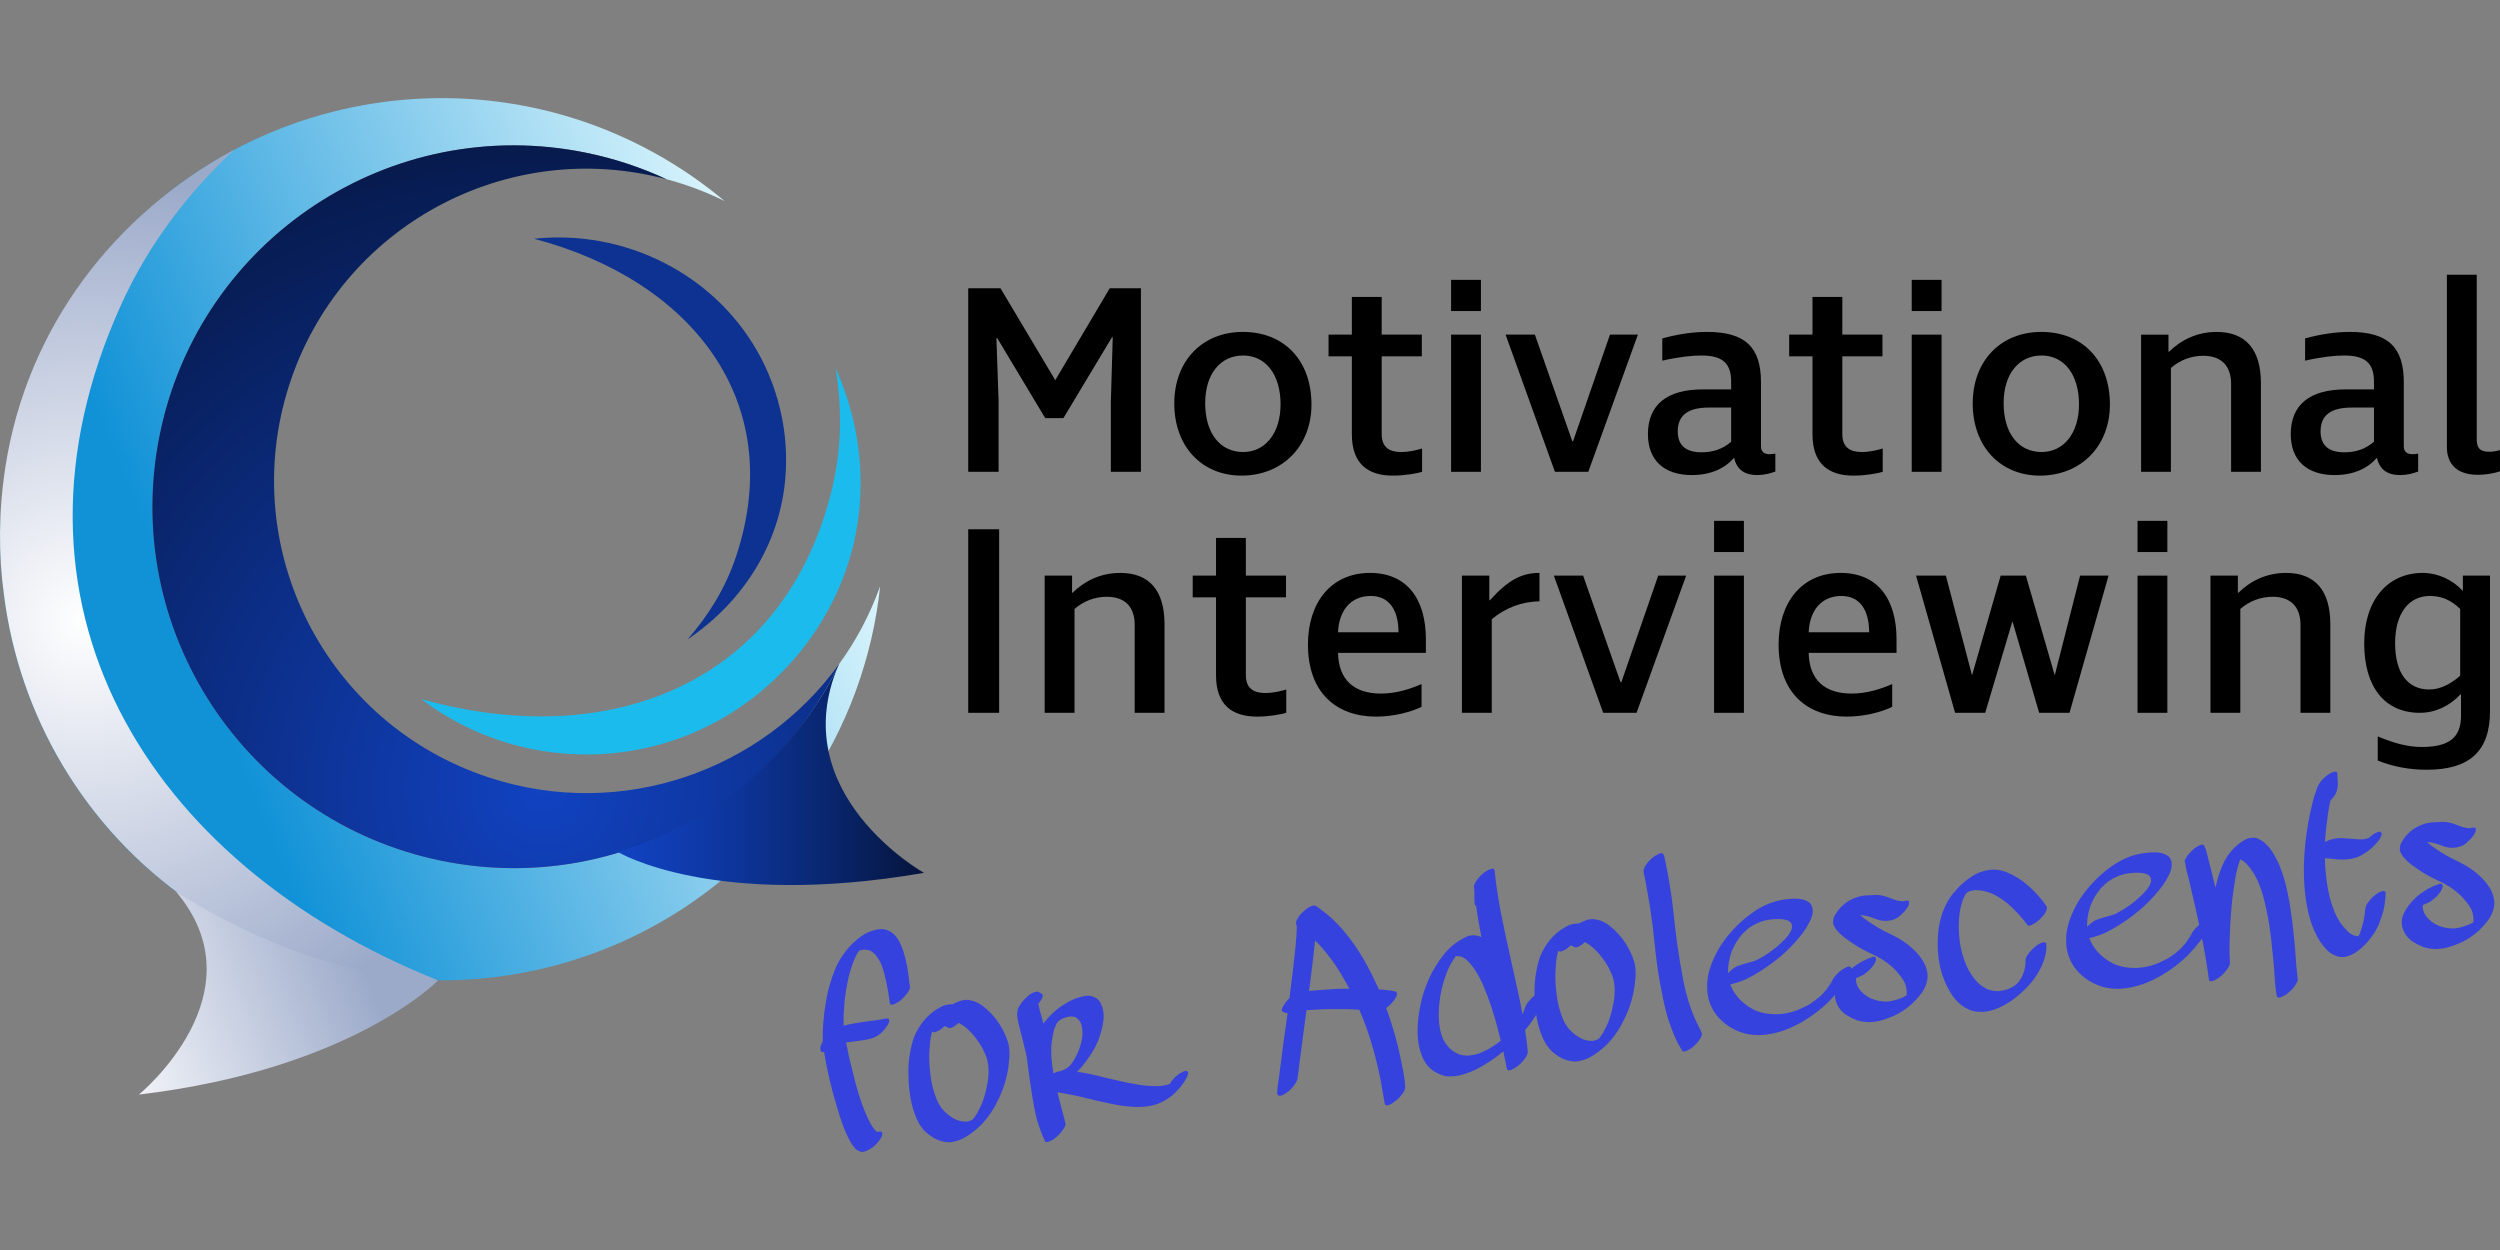 <svg height="300" viewBox="0 0 600 300" width="600" xmlns="http://www.w3.org/2000/svg" xmlns:xlink="http://www.w3.org/1999/xlink"><rect x="0" y="0" width="600" height="300" fill="#808080" stroke="none"/><linearGradient id="a" gradientUnits="userSpaceOnUse" x1="69.014" x2="289.41" y1="196.371" y2="107.326"><stop offset="0" stop-color="#1192d7"/><stop offset="1" stop-color="#d8f4fc"/></linearGradient><linearGradient id="b"><stop offset="0" stop-color="#fff"/><stop offset="1" stop-color="#9caaca"/></linearGradient><radialGradient id="c" cx="30.668" cy="189.072" gradientUnits="userSpaceOnUse" r="161.204" xlink:href="#b"/><radialGradient id="d" cx="196.874" cy="249.959" gradientUnits="userSpaceOnUse" r="270.391"><stop offset="0" stop-color="#1142c1"/><stop offset="1" stop-color="#05143b"/></radialGradient><linearGradient id="e" gradientUnits="userSpaceOnUse" x1="25.635" x2="127.472" xlink:href="#b" y1="339.159" y2="302.286"/><linearGradient id="f" gradientUnits="userSpaceOnUse" x1="223.755" x2="334.456" y1="244.97" y2="244.97"><stop offset="0" stop-color="#1142c1"/><stop offset=".139" stop-color="#103eb6"/><stop offset=".376" stop-color="#0d359b"/><stop offset=".683" stop-color="#09266f"/><stop offset="1" stop-color="#05143b"/></linearGradient><g transform="matrix(.663 0 0 .663 0 23.553)"><path d="m250.57 28.312c4.092 2.827 7.999 5.818 11.742 8.944-6.753-3.327-13.783-5.963-21.053-7.904-9.061-4.215-18.749-7.461-28.966-9.56-70.749-14.53-139.897 31.059-154.427 101.813-14.534 70.758 31.048 139.9 101.808 154.435 59.921 12.304 118.682-18.503 144.101-71.2l-.183.246c6.202-8.518 11.304-18.039 15.018-28.427-2.72 25.671-11.714 51.046-27.419 73.778-50.121 72.548-149.57 90.739-222.122 40.621-72.55-50.12-90.74-149.574-40.617-222.125 50.117-72.553 149.566-90.741 222.118-40.621z" fill="url(#a)" fill-rule="evenodd"/><path d="m43.879 74.711c9.903-21.845 24.1-40.324 40.761-55.926-42.891 23.062-74.831 63.89-82.682 114.706-2.505 16.222-2.539 31.823-.487 46.613l-.058-.388c5.511 43.459 28.778 84.481 67.655 111.338 27.358 18.898 58.541 28.085 89.462 28.306-1.25-.036-2.498-.087-3.747-.157 1.272.073 2.543.124 3.816.159-106.046-42.352-163.505-137.02-114.72-244.652z" fill="url(#c)" fill-rule="evenodd"/><path d="m241.263 29.353c-9.062-4.217-18.751-7.462-28.969-9.561-70.749-14.53-139.897 31.06-154.427 101.813-14.534 70.758 31.048 139.9 101.808 154.435 59.921 12.305 118.682-18.503 144.101-71.2-27.954 38.619-78.572 56.703-126.373 41.215-59.368-19.236-91.903-82.959-72.667-142.327 18.612-57.436 78.865-89.756 136.527-74.374z" fill="url(#d)" fill-rule="evenodd"/><path d="m301.365 140.661c3.399-14.483 3.413-28.937 1.127-42.908 12.355 27.562 12.604 59.713-2.764 87.659-4.906 8.92-10.792 16.601-17.396 23.093l.175-.169c-19.152 19.274-46.108 30.633-75.377 29.123-20.596-1.062-39.398-8.346-54.679-19.936.628.455 1.261.902 1.901 1.341-.652-.446-1.296-.902-1.936-1.366 68.144 19.308 132.202-5.48 148.948-76.837z" fill="#1bbced" fill-rule="evenodd"/><path d="m266.477 165.826c-3.787 11.413-9.971 21.399-17.588 30.096 20.614-13.899 34.573-35.996 35.602-61.676.329-8.197-.572-15.947-2.494-23.173l.053.189c-5.382-21.265-19.716-40.307-41.212-51.424-15.128-7.823-31.642-10.605-47.495-8.95.642-.054 1.286-.1 1.929-.136-.655.037-1.31.084-1.965.139 56.817 14.979 91.825 58.708 73.171 114.936z" fill="#0d3291" fill-rule="evenodd"/><path d="m63.616 287.111s45.08 31.019 94.983 32.251c0 0-31.296 32.229-108.306 41.332 0 0 44.744-36.618 13.323-73.583z" fill="url(#e)"/><path d="m303.592 205.086s-20.411 49.364-79.837 67.837c0 0 34.291 20.75 110.701 7.518 0 0-50.926-28.604-30.864-75.354z" fill="url(#f)"/><path d="m413.009 135.269h-10.894v-25.321l.686-23.358h-.294l-17.568 29.247h-6.576l-17.371-28.953h-.295l.785 22.77v25.616h-10.992v-66.444h11.68l19.825 33.271 19.727-33.271h11.286v66.444z"/><path d="m449.419 136.643c-14.427 0-24.34-10.6-24.34-26.106 0-15.409 10.108-25.91 24.831-25.91 15.016 0 24.83 10.403 24.83 26.303 0 15.114-10.6 25.714-25.321 25.714zm.589-43.478c-8.244 0-13.74 6.674-13.74 17.273 0 10.894 5.398 17.666 13.74 17.666 8.048 0 13.544-6.87 13.544-17.273 0-10.796-5.397-17.666-13.544-17.666z"/><path d="m507.225 128.105c2.846 0 5.594-.687 7.557-1.276v8.44c-1.963.589-6.184 1.374-10.6 1.374-8.932 0-14.82-4.22-14.82-14.918v-28.266h-8.44v-7.852h8.44v-13.642h10.797v13.642h14.525v7.852h-14.525v28.168c0 4.907 2.943 6.478 7.066 6.478z"/><path d="m525.282 77.07v-11.287h10.797v11.287zm0 8.539h10.797v49.661h-10.797z"/><path d="m545.008 85.608h10.6l13.544 38.571h.294l13.348-38.571h10.109l-17.961 49.661h-12.071z"/><path d="m640.6 128.89c.59 0 1.375-.098 2.062-.196v6.478c-1.963.687-4.024 1.276-6.575 1.276-4.221 0-7.264-1.669-8.343-6.183h-.099c-3.238 3.729-8.342 6.183-15.212 6.183-10.108 0-15.899-5.398-15.899-14.82 0-10.698 6.969-16.194 19.825-16.194h10.306v-2.748c0-6.674-3.043-9.52-10.797-9.52-3.141 0-7.557.393-14.133 1.865v-8.048c5.693-1.57 11.19-2.356 16.194-2.356 13.642 0 19.53 5.398 19.53 18.157v23.26c0 1.963 1.178 2.846 3.141 2.846zm-24.634-.687c3.926 0 7.558-1.08 10.698-3.828v-12.366h-8.049c-7.557 0-11.286 2.748-11.286 8.637 0 4.809 2.649 7.557 8.637 7.557z"/><path d="m673.969 128.105c2.847 0 5.595-.687 7.558-1.276v8.44c-1.963.589-6.183 1.374-10.6 1.374-8.931 0-14.819-4.22-14.819-14.918v-28.266h-8.441v-7.852h8.441v-13.642h10.795v13.642h14.525v7.852h-14.525v28.168c0 4.907 2.945 6.478 7.066 6.478z"/><path d="m692.026 77.07v-11.287h10.797v11.287zm0 8.539h10.797v49.661h-10.797z"/><path d="m738.448 136.643c-14.427 0-24.34-10.6-24.34-26.106 0-15.409 10.108-25.91 24.831-25.91 15.016 0 24.83 10.403 24.83 26.303 0 15.114-10.6 25.714-25.321 25.714zm.589-43.478c-8.244 0-13.74 6.674-13.74 17.273 0 10.894 5.398 17.666 13.74 17.666 8.048 0 13.544-6.87 13.544-17.273 0-10.796-5.397-17.666-13.544-17.666z"/><path d="m807.639 103.471c0-6.576-3.533-10.207-10.109-10.207-4.318 0-8.44 1.57-11.68 4.417v37.589h-10.795v-49.661h9.912v6.183h.196c4.417-4.318 10.207-7.165 17.273-7.165 10.403 0 15.997 6.281 15.997 18.549v32.093h-10.795v-31.799z"/><path d="m873.295 128.89c.59 0 1.375-.098 2.062-.196v6.478c-1.963.687-4.024 1.276-6.575 1.276-4.221 0-7.264-1.669-8.343-6.183h-.099c-3.238 3.729-8.342 6.183-15.212 6.183-10.108 0-15.899-5.398-15.899-14.82 0-10.698 6.969-16.194 19.825-16.194h10.306v-2.748c0-6.674-3.043-9.52-10.797-9.52-3.141 0-7.557.393-14.133 1.865v-8.048c5.693-1.57 11.19-2.356 16.194-2.356 13.642 0 19.53 5.398 19.53 18.157v23.26c0 1.963 1.178 2.846 3.141 2.846zm-24.634-.687c3.926 0 7.558-1.08 10.698-3.828v-12.366h-8.049c-7.557 0-11.286 2.748-11.286 8.637 0 4.809 2.649 7.557 8.637 7.557z"/><path d="m896.555 63.918v59.77c0 3.533 1.864 4.318 4.612 4.318 1.079 0 2.356-.196 3.827-.589v7.655c-2.943.981-5.889 1.276-8.047 1.276-8.146 0-11.19-4.515-11.19-9.913v-62.518h10.797z"/><path d="m361.68 156.063v66.444h-11.19v-66.444z"/><path d="m410.75 190.708c0-6.576-3.533-10.207-10.108-10.207-4.318 0-8.44 1.57-11.679 4.417v37.589h-10.797v-49.661h9.913v6.183h.196c4.416-4.318 10.207-7.165 17.273-7.165 10.403 0 15.998 6.281 15.998 18.549v32.093h-10.797v-31.799z"/><path d="m458.055 215.342c2.846 0 5.594-.686 7.557-1.275v8.44c-1.963.589-6.184 1.374-10.6 1.374-8.932 0-14.82-4.221-14.82-14.918v-28.266h-8.44v-7.852h8.44v-13.642h10.797v13.642h14.525v7.852h-14.525v28.167c0 4.907 2.943 6.478 7.066 6.478z"/><path d="m516.157 195.91v4.907h-31.799c.195 9.913 5.986 14.722 15.506 14.722 5.496 0 10.404-1.57 14.723-3.435v8.244c-3.828 1.864-10.012 3.533-16.488 3.533-14.133 0-24.635-8.44-24.635-26.106 0-15.016 8.244-25.91 22.475-25.91 13.348 0 20.219 9.422 20.219 24.045zm-31.799-2.552h21.886c0-8.244-3.533-13.151-10.011-13.151-7.459 0-11.581 5.496-11.875 13.151z"/><path d="m540.002 188.647v33.86h-10.795v-49.661h9.912v8.931h.196c6.478-7.165 11.286-9.913 17.96-9.913v10.305c-6.183 0-12.464 2.356-17.273 6.478z"/><path d="m562.477 172.846h10.6l13.544 38.57h.294l13.348-38.57h10.109l-17.961 49.661h-12.071z"/><path d="m620.479 164.307v-11.287h10.795v11.287zm0 8.539h10.795v49.661h-10.795z"/><path d="m686.529 195.91v4.907h-31.799c.195 9.913 5.986 14.722 15.506 14.722 5.496 0 10.404-1.57 14.723-3.435v8.244c-3.828 1.864-10.012 3.533-16.488 3.533-14.133 0-24.635-8.44-24.635-26.106 0-15.016 8.244-25.91 22.475-25.91 13.348 0 20.219 9.422 20.219 24.045zm-31.799-2.552h21.886c0-8.244-3.533-13.151-10.011-13.151-7.459 0-11.581 5.496-11.875 13.151z"/><path d="m693.594 172.846h10.796l9.422 35.921h.099l10.305-35.921h9.127l10.404 35.921h.098l9.127-35.921h10.306l-14.133 49.661h-10.992l-9.618-32.977h-.098l-9.815 32.977h-10.895l-14.133-49.661z"/><path d="m773.776 164.307v-11.287h10.795v11.287zm0 8.539h10.795v49.661h-10.795z"/><path d="m832.76 190.708c0-6.576-3.533-10.207-10.109-10.207-4.318 0-8.44 1.57-11.68 4.417v37.589h-10.795v-49.661h9.912v6.183h.196c4.417-4.318 10.207-7.165 17.273-7.165 10.403 0 15.997 6.281 15.997 18.549v32.093h-10.795v-31.799z"/><path d="m890.662 215.833c-3.926 4.22-9.127 6.674-14.721 6.674-12.661 0-20.12-9.324-20.12-25.125 0-15.507 8.343-25.518 21.199-25.518 5.397 0 10.796 2.454 14.427 6.478h.099v-5.496h9.815v49.072c0 14.427-7.36 21.199-22.868 21.199-6.281 0-12.17-1.079-17.764-3.337v-8.734c6.281 2.649 11.09 3.827 15.998 3.827 9.815 0 14.133-3.435 14.133-11.188v-7.852h-.197zm-11.286-1.767c3.729 0 7.558-1.767 11.188-5.006v-24.143c-3.337-3.239-6.771-4.711-10.992-4.711-7.754 0-12.562 6.478-12.562 17.077 0 10.796 4.515 16.783 12.366 16.783z"/><g fill="#3642dd"><path d="m327.876 311.945c.386 1.642.681 3.252.885 4.827.203 1.578.412 3.198.626 4.86.052.402-.027.806-.237 1.211-.209.407-.44.771-.69 1.095-.693.963-1.54 1.86-2.54 2.688-.1.131-.352.323-.755.579-.404.256-.828.486-1.267.689-.441.201-.836.296-1.188.284-.352-.013-.557-.249-.616-.708-.31-2.408-.707-4.807-1.19-7.193-.271-1.188-.551-2.347-.843-3.477-.291-1.128-.654-2.245-1.088-3.356-.414-.938-.938-1.848-1.576-2.727-.638-.879-1.428-1.579-2.369-2.1-.424-.12-.815-.214-1.174-.285-.359-.07-.772-.105-1.238-.102-.288.037-.544.085-.769.142-.226.06-.477.136-.757.229l-.161.109c-.093.186-.24.41-.439.669-.058.008-.083.039-.075.097-.05.065-.085.129-.106.188-.022.062-.083.158-.182.287-.235.44-.441.874-.619 1.304-.178.432-.381.895-.607 1.39-.867 2.329-1.551 4.704-2.054 7.131-.504 2.426-.887 4.88-1.149 7.362-.11 1.413-.202 2.839-.279 4.276-.077 1.44-.077 2.911.001 4.416 1.117-.377 2.262-.655 3.434-.836 1.172-.18 2.327-.373 3.467-.578 1.377-.178 2.753-.355 4.128-.532 1.377-.178 2.746-.412 4.107-.705.286-.036.565-.029.834.023.27.053.426.252.47.596.052.401-.027.805-.237 1.211-.209.407-.44.772-.69 1.094-.585.894-1.309 1.715-2.174 2.467-.865.755-1.828 1.315-2.887 1.685-1.29.4-2.594.685-3.913.855-1.32.17-2.638.34-3.957.51l-1.72.222c.336 1.706.687 3.409 1.053 5.112.364 1.702.769 3.37 1.213 5.002.656 2.832 1.393 5.607 2.211 8.329.817 2.723 1.805 5.408 2.963 8.056.514 1.276 1.175 2.561 1.983 3.856.281.373.561.743.844 1.115.281.372.612.679.993.921l.172-.021c.337-.102.71-.15 1.119-.144.301.078.48.231.54.456.058.226.048.487-.029.79-.113.48-.315.944-.608 1.39-.292.446-.592.835-.899 1.165-.4.518-.821.981-1.264 1.388-.443.406-.937.762-1.48 1.065-.487.295-1.006.566-1.557.814-.552.245-1.122.348-1.709.308-.295-.021-.694-.174-1.196-.459-.366-.127-.702-.36-1.009-.7-.306-.34-.567-.671-.783-.992-.347-.421-.653-.878-.92-1.368-.268-.489-.516-.953-.748-1.39-1.266-2.577-2.324-5.239-3.172-7.985-.851-2.746-1.654-5.472-2.41-8.172-.676-2.536-1.292-5.051-1.847-7.545-.554-2.494-1.027-5.027-1.417-7.6-.501.182-.856.14-1.065-.126-.079-.164-.159-.329-.239-.494-.078-.163-.101-.337-.066-.515.036-.181.043-.341.024-.484-.018-.143.023-.279.122-.41.036-.18.077-.315.123-.409.046-.093.091-.2.133-.322l.127-.366c.201-.259.322-.45.364-.572.021-.295.016-.555-.014-.784-.029-.23-.034-.491-.015-.787-.019-1.512.034-3.022.16-4.522.126-1.504.267-3.022.418-4.559.244-1.722.519-3.434.824-5.135.306-1.7.702-3.369 1.191-5.006.573-1.881 1.213-3.699 1.92-5.451.706-1.753 1.627-3.431 2.761-5.035 1.518-2.235 3.254-4.15 5.206-5.744 1.836-1.576 3.879-2.686 6.129-3.325.731-.21 1.488-.337 2.269-.381.782-.041 1.539.065 2.271.32 1.4.461 2.489 1.224 3.269 2.289.54.572.97 1.2 1.292 1.888.321.689.645 1.391.971 2.106.333.774.591 1.527.773 2.262s.381 1.495.601 2.282z"/><path d="m364.161 339.709c.253.609.479 1.236.68 1.88.199.645.344 1.31.433 1.999.192 1.492.208 2.977.049 4.453-.245 3.529-.988 7.035-2.229 10.52-.738 1.961-1.612 3.881-2.623 5.759-1.012 1.88-2.194 3.666-3.55 5.356-1.407 1.754-3.067 3.34-4.984 4.752-.902.698-1.855 1.332-2.859 1.9-1.006.566-2.075.98-3.206 1.244-1.455.477-2.936.522-4.442.135-1.559-.323-3.074-1.002-4.548-2.037-.64-.441-1.241-.918-1.802-1.429-.561-.51-1.059-1.089-1.491-1.731-.347-.421-.635-.85-.866-1.287-.231-.436-.463-.872-.694-1.31-1.135-2.477-1.934-5.055-2.397-7.736-.462-2.68-.719-5.357-.773-8.033-.14-2.896.062-5.837.611-8.823.238-1.312.539-2.606.899-3.876.361-1.27.872-2.502 1.535-3.695.932-1.81 2.131-3.481 3.595-5.012 1.464-1.529 3.127-2.764 4.988-3.704.593-.367 1.216-.622 1.868-.765.652-.142 1.327-.229 2.022-.261.114-.015.202-.012.264.01.06.021.148.024.264.009l.075-.097c.981-.533 1.989-.955 3.028-1.265 1.039-.31 2.129-.332 3.271-.072 1.492.274 2.867.87 4.122 1.786 1.255.917 2.39 1.921 3.406 3.015 2.225 2.336 4.011 5.109 5.357 8.316zm-6.457 10.277c-.089-.689-.223-1.385-.401-2.091-.179-.706-.424-1.358-.734-1.961-.514-1.274-1.134-2.462-1.858-3.563-.726-1.101-1.502-2.153-2.331-3.153-.757-.894-1.564-1.723-2.419-2.487-.856-.764-1.816-1.428-2.88-1.989-.73.677-1.477 1.21-2.242 1.601-.329.16-.638.257-.924.294-.288.037-.588-.04-.904-.233-.245-.085-.432-.177-.561-.277l-.549-.191c-.364.34-.758.681-1.179 1.026-.422.347-.883.61-1.385.791-.214.145-.519.273-.913.38-.394.11-.695.032-.904-.232l-.097-.076c-.404 1.395-.67 2.943-.8 4.65-.068.827-.127 1.621-.173 2.385-.047.764-.077 1.555-.087 2.372.045 2.617.266 5.228.66 7.828.394 2.603 1.097 5.12 2.111 7.556.499 1.158 1.134 2.244 1.906 3.25 1.441 1.682 3.062 2.96 4.867 3.834 1.178.547 2.467.818 3.865.812.286-.037.527-.082.725-.137.197-.055.434-.129.714-.224.115-.015.184-.038.21-.07.024-.032.094-.057.209-.071-.007-.057.046-.093.162-.108.056-.007.098-.026.123-.06.024-.031.065-.052.123-.06l-.011-.086.086-.011.15-.195c.1-.129.176-.21.23-.248.053-.035.13-.117.231-.248-.007-.057.003-.088.032-.092.028-.003.039-.033.032-.091.157-.137.328-.393.513-.767l.375-.485c.042-.121.088-.216.139-.279.049-.065.071-.126.064-.185.335-.567.64-1.145.913-1.734.274-.589.546-1.192.815-1.812.519-1.407.947-2.832 1.286-4.275.338-1.442.616-2.906.833-4.393.069-.824.108-1.645.12-2.463.011-.818-.035-1.627-.139-2.431z"/><path d="m429.896 352.394c.209.266.25.579.122.945-.128.367-.234.674-.319.917-.32.684-.664 1.296-1.031 1.838-.367.543-.776 1.105-1.225 1.688l-.3.388-1.157 1.199c-.101.13-.202.244-.305.345-.104.102-.206.217-.306.346-1.501 1.477-3.271 2.666-5.311 3.571-1.433.652-2.808 1.062-4.127 1.231-1.599.265-3.203.369-4.812.315-1.611-.056-3.187-.188-4.729-.398-1.724-.243-3.409-.551-5.06-.921-1.652-.369-3.317-.737-4.996-1.103-1.629-.432-3.255-.834-4.878-1.208-1.622-.374-3.271-.715-4.941-1.024-.662-.147-1.289-.271-1.885-.37-.596-.097-1.22-.191-1.873-.281.473 1.862.961 3.722 1.464 5.581.501 1.859.993 3.75 1.474 5.67.101.337.021.739-.237 1.211-.261.471-.491.835-.69 1.095-.394.575-.808 1.095-1.242 1.56-.436.463-.918.905-1.447 1.322-.365.339-.778.64-1.239.904-.461.263-.946.456-1.455.581-.445.174-.8.131-1.066-.125-.637-1.317-1.205-2.674-1.704-4.064-.501-1.394-.963-2.821-1.383-4.282-.621-2.543-1.123-5.087-1.509-7.632-.387-2.543-.775-5.104-1.165-7.677-.236-1.834-.475-3.684-.715-5.548-.24-1.863-.623-3.693-1.145-5.493-.293-1.361-.626-2.701-1-4.024-.374-1.321-.707-2.664-1-4.024-.13-.565-.245-1.119-.345-1.66-.098-.541-.156-1.103-.173-1.684.021-.294.043-.573.066-.84.024-.266.076-.548.153-.851.22-.553.462-1.051.726-1.492.262-.441.598-.893 1.006-1.355.299-.388.592-.717.878-.987.286-.27.611-.573.976-.912.72-.734 1.587-1.254 2.597-1.56.444-.173.877-.2 1.301-.08.438.236.88.499 1.327.791.258.2.328.513.208.935-.121.425-.231.701-.331.83-.378.69-.794 1.298-1.252 1.823.071.108.123.276.152.505.227 1.312.58 2.694 1.06 4.148.108.394.204.791.284 1.188.081.398.207.818.382 1.262.1-.129.199-.258.3-.388.1-.13.199-.259.3-.39.699-.905 1.489-1.779 2.373-2.623.881-.842 1.773-1.613 2.675-2.312.908-.642 1.835-1.242 2.784-1.803.947-.559 1.948-1.051 3.001-1.48 1.224-.449 2.464-.783 3.718-1.004 1.254-.22 2.478.001 3.671.663.811.421 1.434 1.055 1.863 1.902.429.849.729 1.698.897 2.551.205 1.141.255 2.315.148 3.523-.106 1.209-.319 2.388-.638 3.536-.727 2.951-1.813 5.598-3.26 7.941-.821 1.329-1.69 2.608-2.61 3.834-.921 1.228-1.92 2.404-2.998 3.535.301.079.746.138 1.335.178 1.607.26 3.208.577 4.801.954 1.593.379 3.172.758 4.738 1.139 1.745.417 3.441.81 5.093 1.18 1.651.37 3.34.705 5.071 1.007 1.492.275 2.991.476 4.494.602 1.502.127 3.006.151 4.513.073.516-.067 1.044-.147 1.586-.247.54-.099 1.091-.242 1.65-.432l.172-.022c.476-.818 1.076-1.596 1.798-2.331.414-.403.861-.78 1.34-1.135.478-.352.965-.649 1.46-.888.272-.151.589-.279.956-.386.365-.104.681-.029.948.228zm-49.162-10.975c-.215 1.952-.255 3.896-.122 5.831.132 1.937.382 3.872.749 5.807.486-.295.954-.502 1.406-.618.286-.037.543-.084.769-.144.225-.059.477-.133.757-.229.107-.071.245-.134.414-.185.168-.051.305-.112.414-.185.106-.071.189-.112.247-.119.056-.008.139-.047.246-.119.214-.144.351-.221.408-.229.107-.07.173-.123.198-.156.025-.032.091-.084.199-.157.113-.015.221-.085.321-.216.049-.065.103-.101.161-.108.042-.12.171-.255.386-.4.099-.129.189-.228.268-.296.079-.068.167-.166.268-.297.049-.065.073-.11.069-.141-.004-.028.019-.073.07-.14.107-.071.17-.139.193-.2.021-.06.081-.155.182-.285.099-.129.197-.273.294-.432.096-.157.193-.301.294-.432-.007-.057.002-.088.032-.091.028-.004.04-.034.032-.092.526-.884 1.01-1.88 1.451-2.986.702-1.781 1.151-3.5 1.346-5.157.068-.826.065-1.641-.009-2.448-.076-.805-.249-1.599-.526-2.381-.47-.93-1.115-1.634-1.934-2.111-.31-.134-.626-.21-.948-.228-.323-.016-.66-.031-1.011-.044-.288.037-.587.09-.897.159-.312.07-.608.152-.887.245l-.999.392c-.165.079-.355.192-.569.336l-.086.011c-.108.072-.2.144-.279.211-.079.068-.172.14-.279.211-.058.007-.099.028-.123.06-.026.033-.067.052-.123.06l-.15.194c-.093.186-.217.35-.374.485-.086.245-.178.433-.277.561-.17.488-.33.828-.48 1.023-.298.855-.524 1.7-.678 2.535-.154.837-.296 1.672-.421 2.503zm6.329 9.065c-.058.008-.112.045-.162.108-.058.008-.084.025-.08.054.003.029-.024.047-.081.055l.161-.108.162-.108-.162.108c.057-.007.083-.039.075-.097l.086-.012zm35.968 6.992c-.365.339-.494.472-.386.399.107-.071.21-.171.31-.303z"/><path d="m503.612 334.754c.659 1.956 1.248 3.92 1.766 5.894.517 1.975.991 3.954 1.421 5.939.416 1.87.805 3.76 1.168 5.664.362 1.906.605 3.783.727 5.635.002.466-.089.899-.269 1.302-.182.402-.398.766-.647 1.09-.4.518-.803 1.007-1.21 1.468-.408.46-.88.87-1.415 1.232-.157.136-.422.345-.793.627-.373.279-.779.521-1.218.726-.441.201-.836.295-1.188.284-.352-.015-.586-.246-.702-.697-.359-1.878-.688-3.745-.984-5.601-.298-1.856-.655-3.72-1.071-5.589-.854-3.914-1.862-7.763-3.019-11.548-1.16-3.786-2.528-7.501-4.105-11.145-.065-.05-.155-.067-.27-.053-1.177-.081-2.379-.144-3.609-.19-1.23-.045-2.426-.051-3.588-.019-1.929-.041-3.866-.026-5.809.051-1.943.075-3.897.183-5.861.319-.343 2.317-.655 4.646-.935 6.983-.282 2.341-.59 4.697-.924 7.072-.162 1.013-.296 2.006-.403 2.981-.107.976-.242 1.97-.402 2.981-.071.359-.111.731-.119 1.108-.01.382-.05.75-.12 1.108-.043.124-.067.273-.074.447-.007.176-.032.326-.073.447.015.115.01.188-.016.221s-.03.106-.015.221c-.05.065-.071.126-.064.183.008.058-.014.12-.064.184.015.115-.004.205-.053.269.093.28.076.589-.056.927-.131.337-.292.679-.48 1.022-.189.346-.396.663-.62.955-.225.291-.363.471-.413.533-1 1.295-2.211 2.297-3.635 3.006-.273.151-.579.262-.918.337-.34.072-.669.013-.985-.18-.065-.051-.109-.161-.131-.332-.064-.052-.101-.105-.108-.162-.022-.172-.015-.348.019-.526.036-.18.042-.356.02-.528-.015-.113-.01-.186.015-.22.024-.032.03-.104.015-.221.007.058.001.118-.021.178-.021.062-.028.12-.021.179.076-.768.155-1.508.239-2.219.083-.709.191-1.452.325-2.228.291-2.252.584-4.505.877-6.759.291-2.253.585-4.506.877-6.76.251-1.663.489-3.327.712-4.989.223-1.66.456-3.352.7-5.075-.302-.077-.603-.154-.904-.232-.302-.077-.611-.212-.927-.404-.259-.199-.316-.528-.17-.984.145-.455.267-.748.368-.878.377-.69.795-1.297 1.252-1.822.15-.195.314-.392.493-.589.179-.198.371-.398.579-.599.027-.236.057-.46.089-.668.031-.208.057-.458.078-.754.312-2.546.627-5.078.944-7.598.316-2.519.602-5.048.858-7.588.118-.89.21-1.761.275-2.615.065-.853.127-1.722.189-2.604.077-.3.107-.625.093-.974-.017-.348.01-.7.082-1.06-.015-.114-.018-.245-.008-.393.011-.146.009-.277-.006-.394-.022-.171-.009-.289.042-.354-.015-.115-.014-.217.004-.307.017-.089.019-.191.004-.308-.015-.113-.01-.186.015-.22.025-.031.001-.101-.071-.21-.087-.22-.116-.45-.088-.688-.015-.114-.056-.196-.119-.247l-.011-.086c-.029-.229-.003-.466.083-.71.085-.243.173-.46.267-.646.563-1.065 1.261-1.97 2.098-2.72.414-.402.846-.778 1.297-1.129.449-.349.951-.647 1.502-.894.494-.237.945-.353 1.354-.349.293.019.551.102.775.249.222.146.432.294.625.444l.875.674c3.214 2.327 6.082 5.017 8.605 8.072 2.522 3.057 4.79 6.29 6.804 9.703 1.047 1.789 2.042 3.629 2.985 5.519.943 1.89 1.859 3.798 2.749 5.724.997.045 1.983.123 2.959.23.976.108 1.944.273 2.906.499.422.121.644.371.665.746.019.377-.076.768-.286 1.174-.209.406-.451.801-.721 1.187-.272.384-.485.644-.643.781-.551.714-1.304 1.423-2.261 2.129.347.888.666 1.78.957 2.674.29.896.582 1.793.872 2.687zm-27.23-11.791c2.022-.143 4.029-.286 6.022-.428 1.994-.139 4.011-.195 6.056-.168-.542-1.037-1.111-2.057-1.706-3.06-.596-1.001-1.193-2.018-1.792-3.049-1.032-1.672-2.147-3.309-3.343-4.902-1.197-1.594-2.476-3.148-3.837-4.665-.332-.307-.618-.605-.859-.894-.242-.289-.528-.588-.859-.895.015.116-.003.206-.052.271l.052-.271c-.147 1.128-.268 2.222-.363 3.283-.097 1.062-.218 2.156-.364 3.282-.215 1.951-.458 3.907-.73 5.866-.272 1.959-.516 3.915-.731 5.864.4-.052.804-.088 1.21-.111.404-.022.835-.065 1.295-.123z"/><path d="m558.732 323.447c.302.08.482.245.546.499.06.254.05.504-.035.747-.374 1.623-.946 3.17-1.72 4.638-.771 1.471-1.626 2.878-2.56 4.222-.442.641-.898 1.284-1.369 1.926-.472.644-.989 1.265-1.553 1.861.454 2.624.791 5.233 1.01 7.828-.007.41-.101.815-.28 1.217-.182.403-.398.766-.646 1.089-.394.575-.808 1.095-1.242 1.56-.436.464-.919.905-1.447 1.324-.157.137-.439.331-.842.589-.405.256-.827.484-1.267.688-.441.202-.852.299-1.231.29-.381-.009-.6-.243-.659-.701-.029-.23-.071-.442-.126-.641-.055-.197-.097-.41-.126-.639-.161-.797-.324-1.605-.488-2.43-.164-.822-.328-1.634-.487-2.429-1.481 1.183-2.984 2.294-4.512 3.335-1.526 1.043-3.109 1.99-4.749 2.844-1.639.852-3.356 1.554-5.149 2.106-1.795.552-3.629.803-5.5.753-.761-.019-1.523-.169-2.288-.448-.766-.28-1.493-.609-2.182-.986-1-.513-2.007-1.316-3.022-2.409-.901-1.107-1.614-2.341-2.139-3.702-.525-1.36-.91-2.753-1.151-4.181-.271-1.655-.397-3.3-.374-4.936.022-1.634.13-3.28.325-4.939.208-1.542.475-3.092.799-4.649.323-1.558.737-3.098 1.241-4.62.304-.796.597-1.577.878-2.343.279-.766.6-1.549.964-2.356l.833-1.68.416-.842c.15-.193.285-.387.407-.576.12-.191.228-.381.321-.566l.15-.195-.011-.086c.954-1.638 2.022-3.189 3.203-4.654 1.181-1.464 2.541-2.79 4.078-3.979 1.065-.778 2.241-1.498 3.526-2.159 1.284-.66 2.607-.905 3.972-.732.832.126 1.499.332 2.003.616-.359-1.877-.702-3.756-1.032-5.638-.33-1.881-.617-3.769-.861-5.661-.31-.134-.486-.374-.53-.718-.081-.631-.123-1.296-.126-1.995-.003-.698.008-1.401.035-2.103.012-.352-.001-.684-.042-1-.04-.315-.083-.645-.128-.989l-.021-.173c.019-.293.087-.565.2-.812.114-.247.239-.525.374-.834.1-.13.159-.226.182-.287.021-.06.085-.127.192-.199.677-1.078 1.52-2.003 2.528-2.774.107-.071.361-.251.762-.536.4-.284.835-.529 1.305-.736.468-.205.891-.318 1.268-.339.376-.018.595.201.653.659.595 5.521 1.425 10.938 2.489 16.251 1.063 5.315 2.206 10.661 3.425 16.043.723 3.347 1.454 6.647 2.195 9.904.739 3.257 1.415 6.565 2.023 9.927.092-.188.158-.355.197-.507.038-.15.102-.32.196-.506.228-.497.352-.891.373-1.185.169-.488.399-.969.688-1.444.289-.475.586-.877.894-1.208.399-.519.835-.982 1.307-1.393.473-.41.976-.796 1.513-1.157.321-.218.702-.425 1.144-.628.44-.202.868-.273 1.284-.211zm-15.861 18.05c.106-.072.173-.124.199-.157.023-.032.09-.084.198-.157l-1.082-4.319c-.685-2.594-1.44-5.162-2.263-7.71-.824-2.546-1.775-5.061-2.853-7.546l-.749-1.74c-.477-.988-.997-1.97-1.56-2.947-.564-.977-1.194-1.914-1.894-2.815-.49-.637-1.02-1.238-1.589-1.807s-1.227-1.036-1.974-1.406c-.611-.213-1.268-.332-1.97-.358l-.344.044-.086.011c-.101.131-.143.252-.127.366l-.674.873c-.043.124-.112.264-.208.421-.097.16-.182.287-.257.383-.075.098-.09.1-.043.006.046-.093.19-.329.434-.712-.086.245-.203.464-.352.658s-.272.384-.364.571c-.043.123-.114.248-.213.377-.613 1.129-1.089 2.182-1.429 3.158-1.399 3.621-2.288 7.349-2.667 11.188-.201 2.067-.235 4.17-.104 6.31.13 2.141.582 4.181 1.357 6.121.564 1.21 1.27 2.285 2.121 3.225.85.94 1.864 1.683 3.042 2.231.315.192.656.338 1.018.436.362.1.724.185 1.082.255.359.07.729.11 1.108.118.38.011.746.021 1.098.034 1.49-.192 2.795-.477 3.912-.856.494-.238 1.001-.478 1.525-.721.521-.242 1.031-.483 1.524-.721.057-.008.11-.043.161-.109.165-.078.315-.156.45-.232.136-.075.283-.182.44-.319.272-.151.556-.318.854-.504.296-.183.576-.38.842-.589.107-.071.174-.11.204-.114.028-.003.096-.041.204-.113.157-.137.328-.274.515-.416.185-.14.357-.278.515-.416z"/><path d="m590.814 310.479c.254.609.479 1.236.68 1.88.199.645.344 1.31.433 1.999.192 1.492.209 2.977.05 4.453-.244 3.529-.988 7.036-2.229 10.52-.738 1.961-1.612 3.881-2.623 5.759-1.013 1.88-2.194 3.666-3.551 5.356-1.406 1.754-3.067 3.34-4.984 4.752-.901.698-1.853 1.333-2.858 1.9-1.007.566-2.075.981-3.207 1.244-1.454.477-2.936.522-4.441.135-1.559-.323-3.074-1.002-4.549-2.037-.64-.441-1.241-.918-1.802-1.429-.561-.509-1.059-1.089-1.491-1.731-.347-.421-.634-.85-.865-1.287-.231-.436-.463-.872-.693-1.31-1.136-2.477-1.934-5.055-2.397-7.735-.462-2.681-.719-5.358-.773-8.034-.14-2.896.062-5.836.611-8.823.237-1.312.538-2.606.898-3.875.361-1.272.872-2.503 1.535-3.696.932-1.81 2.131-3.481 3.595-5.012 1.465-1.529 3.127-2.764 4.988-3.704.593-.367 1.216-.622 1.868-.765.652-.142 1.326-.229 2.022-.261.114-.015.202-.012.264.01.06.021.148.024.264.01l.075-.098c.981-.533 1.989-.955 3.028-1.265s2.129-.332 3.271-.072c1.492.275 2.866.87 4.121 1.786 1.256.918 2.391 1.921 3.406 3.015 2.225 2.336 4.011 5.109 5.357 8.316zm-6.457 10.277c-.089-.689-.223-1.385-.401-2.091s-.424-1.358-.733-1.961c-.514-1.273-1.135-2.462-1.858-3.563-.727-1.101-1.503-2.153-2.331-3.153-.758-.894-1.565-1.723-2.42-2.487-.856-.764-1.817-1.427-2.88-1.989-.73.677-1.477 1.21-2.242 1.601-.329.16-.638.258-.924.294-.287.037-.588-.04-.904-.233-.245-.085-.432-.177-.56-.277l-.55-.191c-.364.34-.758.681-1.179 1.027-.423.346-.884.61-1.385.79-.215.145-.519.273-.913.381-.395.109-.695.032-.904-.233l-.097-.075c-.404 1.394-.671 2.942-.8 4.649-.068.827-.127 1.621-.174 2.385s-.077 1.555-.087 2.372c.045 2.617.265 5.228.659 7.828.394 2.603 1.098 5.121 2.111 7.556.499 1.158 1.134 2.244 1.906 3.251 1.44 1.682 3.062 2.959 4.866 3.833 1.178.547 2.467.818 3.865.812.286-.037.527-.082.726-.137.196-.055.434-.129.714-.224.114-.015.185-.037.21-.07.024-.032.094-.056.209-.071-.007-.057.046-.093.162-.107.056-.008.097-.027.123-.06.024-.032.065-.053.123-.06l-.011-.086.086-.012.149-.195c.1-.129.177-.21.231-.248.054-.035.13-.116.231-.248-.007-.057.002-.088.032-.091.027-.004.039-.034.032-.092.157-.137.327-.393.513-.767l.375-.484c.042-.122.088-.217.139-.28.049-.065.071-.126.064-.185.334-.566.64-1.145.913-1.734.274-.589.546-1.192.815-1.81.519-1.407.947-2.833 1.286-4.276.338-1.442.615-2.906.832-4.393.069-.823.107-1.645.119-2.463.011-.818-.034-1.627-.138-2.431z"/><path d="m615.878 338.028c.302.544.266 1.161-.111 1.852-.514.997-1.208 1.933-2.087 2.805-.415.404-.861.78-1.341 1.135-.478.352-.965.648-1.459.889-.223.085-.543.2-.962.342-.418.142-.732.079-.941-.185-.586-.916-1.129-1.852-1.63-2.806-.504-.957-.968-1.959-1.395-3.013-.413-.938-.783-1.895-1.113-2.874-.331-.976-.678-1.967-1.039-2.97-.617-2.076-1.149-4.165-1.596-6.265-.445-2.1-.866-4.231-1.262-6.396-.836-4.672-1.483-9.354-1.942-14.048-.461-4.691-1.047-9.354-1.76-13.983-.184-.967-.352-1.937-.507-2.907s-.323-1.94-.506-2.909c-.131-.565-.233-1.135-.308-1.709-.074-.572-.182-1.171-.319-1.795-.095-.279-.155-.533-.186-.763-.029-.229-.062-.487-.1-.775-.022-.171-.066-.281-.131-.333l-.033-.257-.056-.431c-.152-.271-.182-.5-.089-.689l-.011-.086c-.072-.106-.07-.31.009-.612.049-.065.073-.11.069-.141-.004-.028.019-.074.069-.141.034-.179.086-.346.153-.5.068-.153.15-.297.252-.427-.008-.056.002-.088.031-.091.028-.004.04-.034.032-.091l.086-.012-.011-.086.149-.194c.877-1.338 2.042-2.478 3.493-3.423l.173-.022c.157-.137.4-.284.73-.444.33-.159.551-.246.666-.261l.086-.012c.157-.136.3-.154.431-.055.229-.03.44.029.635.18.159.329.25.58.273.751.129.102.209.267.238.495.029.231.052.402.066.517.022.172.059.342.109.51.051.169.084.31.099.425.115.453.199.863.247 1.236.048.374.126.757.235 1.15.153.738.29 1.464.412 2.176.121.715.262 1.468.423 2.263.66 3.764 1.193 7.558 1.599 11.381.406 3.826.857 7.659 1.353 11.5.655 4.638 1.424 9.247 2.308 13.825.882 4.58 2.241 9.024 4.081 13.335.397.822.794 1.645 1.192 2.469.398.824.795 1.647 1.193 2.47z"/><path d="m669.96 314.613c.209.266.25.58.122.946-.127.365-.234.672-.318.916-.919 1.926-2.012 3.728-3.281 5.407-1.27 1.682-2.652 3.287-4.144 4.819-1.443 1.47-2.988 2.834-4.632 4.096-1.645 1.262-3.36 2.416-5.149 3.463-1.79 1.046-3.626 1.953-5.509 2.721-1.884.768-3.849 1.341-5.898 1.723-1.706.336-3.451.489-5.232.456-1.783-.032-3.525-.318-5.226-.856-3.591-1.169-6.586-3.144-8.985-5.925-2.356-2.901-3.599-6.21-3.728-9.925-.087-2.029.109-4.008.59-5.935.479-1.929 1.157-3.793 2.033-5.598 1.001-2.17 2.224-4.222 3.665-6.158 1.441-1.934 3.016-3.74 4.724-5.417 1.657-1.613 3.46-3.114 5.409-4.503 1.948-1.387 4.005-2.512 6.167-3.374.945-.353 1.897-.652 2.858-.894.96-.24 1.926-.423 2.902-.549.802-.103 1.608-.178 2.42-.225.81-.046 1.627-.035 2.452.033 1.241.133 2.303.461 3.188.987.747.371 1.267 1.005 1.557 1.899.173.444.258.884.258 1.321-.003.438-.035.864-.098 1.28-.21 1.077-.627 2.151-1.246 3.221-.791 1.56-1.739 3.023-2.844 4.391-1.106 1.367-2.249 2.681-3.428 3.94-1.129 1.194-2.31 2.324-3.542 3.385-1.233 1.065-2.515 2.09-3.844 3.076-1.389.996-2.837 1.97-4.346 2.922-1.511.953-3.06 1.823-4.648 2.61-.938.414-1.897.785-2.873 1.114-.979.331-1.976.619-2.992.866.173.445.3.748.38.913.816 1.819 1.975 3.448 3.472 4.887 1.498 1.44 3.147 2.597 4.951 3.472 1.423.633 2.891 1.056 4.405 1.269 1.514.213 3.053.276 4.616.191 2.079-.151 4.121-.588 6.126-1.315.443-.174.859-.343 1.246-.51.386-.166.797-.366 1.234-.598.279-.094.691-.292 1.235-.596.114-.015.184-.038.21-.072.023-.03.065-.051.123-.059.435-.231.827-.47 1.175-.72.347-.249.706-.514 1.078-.796.057-.007.098-.025.123-.06.025-.031.066-.051.124-.059.214-.144.4-.284.558-.422.157-.137.315-.274.472-.412.1-.129.232-.233.398-.311.164-.08.296-.184.397-.315.049-.065.102-.113.155-.151.053-.035.105-.085.155-.15l.933-.907.149-.195c.207-.201.398-.414.573-.642.175-.227.365-.441.573-.643.1-.129.185-.257.256-.384.072-.125.156-.252.258-.382.299-.389.52-.708.662-.96.1-.129.16-.225.183-.286.021-.06.081-.155.182-.285.1-.13.241-.381.427-.756.228-.494.529-.985.903-1.472.375-.484.769-.93 1.184-1.333.415-.402.861-.78 1.341-1.135.479-.353.965-.649 1.459-.887.272-.151.59-.28.956-.387.365-.103.681-.028.947.228zm-43.138-5.629c-.554 1.588-.948 3.269-1.185 5.05-.056.475-.085.928-.086 1.366-.002.438-.002.89 0 1.355.257-.265.488-.499.697-.702.206-.2.441-.406.707-.614.315-.273.62-.503.917-.689.296-.182.61-.353.94-.513.443-.174.722-.27.838-.284 1.003-.361 1.997-.665 2.986-.91.988-.244 1.985-.546 2.988-.909.271-.151.503-.27.697-.352.193-.082.397-.196.611-.342.057-.008.193-.082.408-.227.872-.462 1.763-1.016 2.673-1.656.435-.231.782-.479 1.04-.747.165-.078.354-.19.569-.336.257-.265.546-.508.868-.724.321-.217.61-.458.869-.725.221-.085.456-.291.707-.616.579-.48 1.071-.953 1.48-1.414.106-.071.199-.142.278-.212.078-.066.167-.166.268-.296.199-.259.388-.487.568-.686.178-.196.395-.428.652-.694.042-.123.164-.314.364-.572.099-.129.159-.225.182-.286.021-.06.081-.156.182-.286.184-.373.319-.682.405-.926.1-.129.152-.282.159-.458s.03-.324.074-.446c.004-.409-.048-.81-.155-1.205-.239-.495-.672-.904-1.296-1.232-.798-.304-1.636-.474-2.514-.506-.879-.032-1.724-.025-2.534.021-1.851.122-3.498.451-4.944.987-.115.015-.185.038-.21.07-.025.034-.066.054-.122.06-.388.167-.745.329-1.074.488-.33.159-.659.318-.988.477-.058.008-.112.044-.161.108-.108.073-.201.128-.284.167-.082.042-.178.097-.284.168-.157.139-.305.245-.44.32-.136.076-.286.154-.45.232-.108.072-.188.142-.236.205-.05.065-.129.135-.235.205l-.708.617c-.215.144-.344.277-.386.398l-.707.617c-.101.13-.178.212-.231.248-.055.036-.131.119-.231.248l-.675.873-.374.486c-.094.186-.214.377-.364.571-.149.194-.274.356-.374.485-.043.123-.139.281-.289.475-.093.188-.2.375-.32.566-.122.19-.225.409-.31.652-.192.316-.353.644-.485.981-.132.337-.29.692-.475 1.067zm27.271 19.568c-.108.072-.217.131-.327.174-.112.044-.002-.014.327-.174z"/><path d="m697.448 315.528c.429 1.519.435 3.035.019 4.545-.418 1.512-1.102 2.884-2.05 4.112-1.892 2.518-4.074 4.577-6.549 6.179-1.074.721-2.176 1.33-3.306 1.826-1.133.495-2.285.935-3.459 1.319-1.62.56-3.269.873-4.951.945-1.682.07-3.312-.141-4.892-.638-1.285-.476-2.515-1.075-3.686-1.799-1.173-.722-2.155-1.674-2.948-2.856-.737-1.187-1.179-2.353-1.326-3.501-.103-.802-.072-1.578.093-2.329.166-.75.436-1.469.815-2.16.654-1.25 1.464-2.433 2.428-3.549.963-1.115 2.003-2.095 3.119-2.938 2.115-1.673 4.488-2.941 7.117-3.805.278-.093.541-.098.785-.014.243.086.389.3.433.644.052.402-.027.807-.237 1.211-.21.407-.412.768-.604 1.084-.4.519-.803 1.008-1.21 1.468-.407.462-.88.872-1.415 1.232-.258.267-.535.492-.831.676-.297.184-.609.355-.94.515-.328.159-.66.303-.993.434-.333.13-.664.275-.993.434l.011.086c-.075.769.064 1.625.419 2.57.485 1.045 1.171 1.963 2.061 2.75.889.791 1.86 1.438 2.917 1.942 1.976.854 4.093 1.221 6.352 1.105 1.147-.147 2.36-.449 3.643-.906.895-.291 1.751-.664 2.567-1.119.057-.008.098-.026.124-.059.023-.032.065-.053.122-.06l.159-.809c.023-1.168-.19-2.365-.639-3.591-.557-1.152-1.249-2.228-2.077-3.229-.829-.999-1.708-1.935-2.636-2.808-1.117-.963-2.278-1.834-3.485-2.612-1.208-.775-2.491-1.455-3.849-2.039.243.086.398.154.464.202-1.114-.497-2.203-1.027-3.267-1.59-1.065-.561-2.135-1.181-3.213-1.859-.956-.633-1.899-1.27-2.826-1.909-.928-.638-1.823-1.367-2.687-2.188-.34-.364-.695-.756-1.069-1.174-.376-.418-.682-.874-.92-1.369-.152-.271-.273-.532-.363-.783-.091-.251-.126-.522-.105-.817-.004-.932.186-1.714.571-2.348.848-1.565 1.941-2.917 3.282-4.052 1.34-1.135 2.848-1.984 4.524-2.552.887-.347 1.791-.565 2.713-.655.921-.089 1.848-.136 2.78-.14 1.204-.155 2.401-.136 3.593.06.897.177 1.866.459 2.909.85.861.355 1.687.657 2.478.904.788.248 1.65.371 2.583.367.164-.08.447-.144.849-.197.279-.093.556-.1.828-.019.273.082.399.27.379.564.052.401-.014.804-.194 1.205-.182.403-.397.767-.646 1.09-.343.511-.733.983-1.172 1.418-.44.438-.895.859-1.366 1.27-.365.339-.766.623-1.202.856-.438.231-.881.406-1.332.52-.616.198-1.242.322-1.876.373-.635.054-1.278.034-1.931-.056-.475-.055-.939-.155-1.395-.302-.456-.145-.929-.303-1.416-.474-.863-.354-1.716-.639-2.559-.851-.844-.211-1.707-.348-2.589-.409.929.873 1.932 1.645 3.01 2.322 2.503 1.776 5.055 3.256 7.656 4.436.315.192.659.366 1.029.523.369.156.712.331 1.029.522 2.558 1.303 4.939 3.036 7.142 5.2.935.928 1.784 1.971 2.545 3.126.762 1.155 1.313 2.381 1.655 3.678zm-25.475 2.498c.157-.137.221-.203.192-.199-.029.004-.093.069-.192.199z"/><path d="m740.83 292.531c.151.273.19.574.116.903-.075.331-.178.65-.314.959-.229.497-.53.973-.909 1.429-.378.456-.774.887-1.19 1.29-.415.402-.847.78-1.297 1.129-.45.352-.951.648-1.503.894-.214.146-.532.274-.955.386-.422.114-.711.035-.862-.238-1.687-2.231-3.579-4.362-5.678-6.394s-4.451-3.668-7.06-4.905c-1.05-.447-2.084-.78-3.103-.999-1.02-.219-2.081-.314-3.185-.289-.345.045-.674.102-.984.171-.311.07-.636.155-.973.257-.107.072-.325.188-.654.347-.115.015-.168.052-.161.107l-.086.012c-.101.13-.18.198-.236.206.008.057-.039.15-.139.279-.05.065-.102.116-.155.151-.054.037-.102.115-.144.237l.012.086c-.293.446-.55.945-.769 1.498-.689 1.897-1.15 3.969-1.385 6.213-.263 2.949-.199 5.915.185 8.896.384 2.981 1.162 5.856 2.335 8.617.753 1.77 1.74 3.436 2.962 4.996 1.221 1.562 2.706 2.786 4.451 3.668 1.423.634 2.973.899 4.651.799.916-.118 1.881-.33 2.891-.635.221-.086.429-.173.623-.255.192-.084.425-.2.698-.353.057-.007.098-.026.123-.059.024-.032.065-.053.123-.06.107-.071.216-.128.328-.173.11-.043.219-.1.327-.174.049-.062.182-.168.398-.314.099-.129.205-.201.321-.216.1-.129.202-.231.31-.303.057-.008.136-.075.236-.205.1-.13.178-.198.235-.206.042-.121.091-.2.144-.236.053-.036.105-.086.155-.151l.225-.291c.15-.195.246-.352.289-.476.107-.071.171-.137.192-.199.021-.06.057-.123.107-.19.1-.129.16-.224.182-.284s.057-.124.106-.19l.608-1.391c.347-.919.594-1.94.741-3.068.019-.294.028-.557.028-.791-.001-.232.012-.468.041-.704-.06-.459.016-.89.226-1.298.211-.405.44-.769.69-1.094.342-.511.731-.998 1.167-1.463.435-.463.918-.905 1.447-1.323.364-.339.777-.639 1.239-.903.461-.263.946-.456 1.455-.582.279-.092.556-.1.828-.019.273.081.432.294.477.639.06.925.014 1.922-.14 2.991-.169.955-.412 1.889-.731 2.805-.319.915-.685 1.809-1.098 2.678-.556 1.121-1.176 2.192-1.859 3.212-.685 1.022-1.435 1.993-2.248 2.914-1.786 1.98-3.743 3.762-5.869 5.348-2.128 1.586-4.444 2.832-6.95 3.739-1.899.651-3.701.915-5.409.784-1.692-.015-3.358-.5-4.997-1.454-1.387-.812-2.596-1.821-3.626-3.03-1.03-1.208-1.899-2.523-2.608-3.948-1.77-3.327-2.91-6.868-3.424-10.621-.513-3.751-.517-7.498-.007-11.236.288-1.843.727-3.635 1.318-5.373s1.368-3.397 2.331-4.979c.527-.883 1.107-1.687 1.745-2.41.635-.724 1.284-1.447 1.949-2.176.67-.668 1.362-1.297 2.073-1.886.712-.586 1.442-1.132 2.193-1.637 1.338-.93 2.708-1.603 4.113-2.018.558-.189 1.107-.331 1.649-.431.54-.099 1.069-.182 1.586-.249 2.022-.144 3.989.199 5.904 1.031 1.913.832 3.673 1.815 5.277 2.949 1.74 1.291 3.352 2.716 4.836 4.272 1.482 1.557 2.834 3.22 4.054 4.986zm-29.62-3.875c-.101.13-.174.24-.22.335-.047.093.052-.052.295-.433l-.075.098z"/><path d="m799.93 297.851c.209.266.25.58.122.946-.127.366-.234.673-.318.916-.919 1.926-2.012 3.728-3.282 5.408-1.27 1.681-2.651 3.286-4.144 4.819-1.444 1.469-2.988 2.833-4.632 4.095-1.645 1.262-3.361 2.416-5.15 3.463-1.789 1.046-3.625 1.954-5.508 2.721-1.884.768-3.85 1.342-5.899 1.723-1.706.336-3.45.49-5.231.456-1.783-.032-3.525-.318-5.226-.856-3.592-1.169-6.586-3.144-8.985-5.925-2.356-2.901-3.599-6.21-3.728-9.925-.087-2.029.108-4.007.59-5.935.479-1.929 1.157-3.793 2.032-5.598 1.002-2.17 2.225-4.222 3.666-6.158 1.441-1.934 3.016-3.74 4.724-5.417 1.656-1.613 3.46-3.113 5.409-4.503 1.948-1.387 4.005-2.512 6.167-3.373.945-.354 1.897-.653 2.858-.894.959-.239 1.926-.423 2.901-.549.803-.103 1.609-.178 2.42-.225.81-.046 1.628-.035 2.453.033 1.241.133 2.303.461 3.188.987.748.371 1.267 1.005 1.557 1.899.174.444.259.884.259 1.322-.003.436-.035.864-.098 1.28-.211 1.076-.627 2.15-1.246 3.22-.791 1.56-1.739 3.023-2.844 4.391-1.107 1.367-2.249 2.682-3.428 3.94-1.129 1.194-2.31 2.324-3.542 3.386-1.233 1.065-2.516 2.089-3.844 3.075-1.389.997-2.838 1.97-4.346 2.922-1.511.953-3.06 1.823-4.648 2.61-.939.414-1.897.785-2.873 1.114-.979.331-1.976.619-2.992.866.173.445.299.748.379.913.817 1.819 1.976 3.449 3.473 4.887 1.498 1.44 3.147 2.597 4.951 3.472 1.423.633 2.891 1.056 4.405 1.269 1.514.213 3.053.276 4.616.191 2.079-.151 4.121-.588 6.126-1.315.443-.173.858-.343 1.246-.51.386-.166.797-.366 1.234-.598.279-.093.691-.292 1.235-.596.114-.015.184-.038.209-.071.024-.031.066-.052.124-.06.435-.231.827-.47 1.175-.72.347-.248.706-.514 1.078-.796.056-.007.098-.025.123-.06.025-.03.066-.051.124-.059.214-.144.4-.283.558-.422.157-.137.315-.274.472-.411.1-.129.231-.233.398-.312.164-.08.295-.184.397-.315.049-.064.102-.113.155-.151.053-.035.104-.085.155-.15l.933-.907.149-.194c.206-.202.398-.415.573-.643.175-.227.365-.441.572-.643.1-.129.185-.257.257-.384.072-.125.156-.252.258-.382.299-.389.52-.708.662-.96.1-.129.16-.225.182-.286.021-.06.082-.155.182-.285.101-.129.242-.381.428-.756.228-.494.529-.985.903-1.471.375-.485.769-.931 1.184-1.334.414-.402.861-.779 1.341-1.135.478-.353.965-.649 1.459-.887.272-.151.59-.279.956-.387.365-.103.681-.028.947.228zm-43.138-5.629c-.554 1.588-.949 3.269-1.185 5.05-.056.475-.085.928-.086 1.366-.002.439-.003.89 0 1.355.257-.266.488-.5.696-.703.206-.2.442-.406.708-.614.315-.273.62-.503.917-.688.296-.183.609-.354.94-.514.443-.174.722-.269.838-.284 1.002-.361 1.997-.665 2.986-.91.988-.243 1.985-.546 2.987-.909.272-.151.504-.27.698-.352.192-.082.397-.196.611-.342.057-.007.193-.081.408-.227.872-.462 1.763-1.016 2.672-1.656.436-.231.783-.479 1.041-.746.165-.079.353-.19.568-.337.257-.265.547-.507.869-.724.321-.217.61-.458.868-.725.221-.085.457-.291.708-.616.578-.48 1.071-.953 1.478-1.414.107-.071.2-.142.279-.212.078-.066.167-.166.268-.296.199-.258.388-.487.567-.686.179-.196.396-.428.653-.694.042-.123.163-.314.363-.572.1-.129.16-.224.183-.286.021-.06.081-.155.182-.286.184-.373.319-.682.404-.926.1-.129.152-.282.16-.458.006-.176.03-.324.074-.446.004-.409-.048-.81-.155-1.205-.239-.495-.672-.904-1.296-1.232-.798-.304-1.636-.474-2.515-.506-.878-.032-1.724-.025-2.533.021-1.851.122-3.498.451-4.944.987-.115.015-.185.038-.21.07-.025.034-.066.054-.123.06-.387.167-.745.329-1.074.488s-.658.318-.987.477c-.058.008-.112.044-.161.108-.108.073-.202.128-.284.168-.082.041-.178.096-.284.167-.157.139-.305.245-.44.32-.136.076-.286.154-.45.232-.108.073-.188.142-.236.205-.05.065-.129.135-.235.205l-.708.617c-.215.144-.344.277-.386.399l-.708.616c-.101.13-.177.212-.23.248-.055.037-.131.119-.231.248l-.675.873-.375.486c-.093.186-.213.377-.363.571-.149.194-.274.356-.374.486-.043.122-.139.28-.289.474-.093.188-.2.375-.32.566-.122.19-.225.409-.31.652-.192.317-.354.644-.485.981-.132.338-.291.692-.475 1.067zm27.27 19.569c-.107.071-.216.13-.327.173-.111.044-.001-.014.327-.173z"/><path d="m828.074 287.576c.416 1.87.759 3.749 1.033 5.637.272 1.889.531 3.779.775 5.672.179 1.844.37 3.669.574 5.479.204 1.81.368 3.642.49 5.491.076 1.506.183 3.007.318 4.506.135 1.498.299 2.991.491 4.483.052.4-.042.806-.28 1.217-.239.409-.455.771-.646 1.089-.394.575-.808 1.095-1.242 1.56-.435.464-.919.905-1.447 1.323-.101.129-.367.323-.799.583-.434.261-.87.492-1.31.694-.441.202-.852.299-1.231.29-.38-.01-.599-.243-.658-.702l-.011-.086c-.25-1.484-.44-2.961-.571-4.429-.133-1.471-.236-2.958-.314-4.464-.122-1.851-.286-3.681-.489-5.49-.205-1.81-.397-3.636-.575-5.479-.188-1.899-.432-3.792-.732-5.678-.302-1.885-.66-3.762-1.076-5.632-.338-1.705-.743-3.387-1.22-5.046-.477-1.657-1.051-3.289-1.724-4.894-.414-.936-.881-1.853-1.404-2.748s-1.099-1.74-1.726-2.532c-.482-.578-.99-1.126-1.523-1.641-.533-.513-1.141-.931-1.822-1.25-.86 2.384-1.487 4.856-1.886 7.413-.4 2.559-.756 5.112-1.067 7.658-.152 1.535-.289 3.084-.407 4.644-.119 1.56-.223 3.133-.31 4.719-.071 2.166-.143 4.318-.218 6.454-.073 2.139-.027 4.304.139 6.498.002.467-.091.886-.274 1.259-.185.374-.403.723-.652 1.046-.393.576-.807 1.095-1.241 1.56-.436.463-.919.904-1.447 1.323-.102.128-.367.323-.799.583-.434.261-.871.49-1.31.694-.44.202-.851.298-1.23.29-.381-.011-.6-.244-.658-.702-.385-2.981-.84-5.939-1.364-8.875-.524-2.935-1.09-5.85-1.695-8.744-.453-2.157-.923-4.326-1.408-6.509-.486-2.182-.988-4.376-1.505-6.583-.241-.96-.467-1.922-.679-2.886-.211-.964-.438-1.926-.678-2.886-.116-.452-.231-.874-.339-1.268s-.223-.816-.338-1.27c-.029-.229-.072-.441-.126-.64-.056-.195-.097-.41-.126-.64-.073-.106-.124-.273-.153-.504-.087-.222-.089-.455-.002-.699-.08-.165-.129-.318-.147-.462-.019-.143-.068-.298-.146-.462-.102-.336-.019-.711.248-1.125.266-.414.469-.774.604-1.085.749-.971 1.57-1.832 2.464-2.591.157-.137.423-.331.8-.584.374-.252.769-.477 1.18-.678.412-.196.796-.276 1.15-.235.355.042.587.261.696.654.03.229.084.426.164.591.186.093.299.282.336.568.589 2.315 1.175 4.601 1.758 6.856.583 2.258 1.141 4.548 1.673 6.868.205-.667.381-1.347.525-2.035.143-.688.318-1.366.524-2.036.417-1.277.882-2.531 1.395-3.765.511-1.231 1.135-2.39 1.869-3.477.534-.826 1.147-1.618 1.835-2.38.69-.758 1.431-1.452 2.225-2.078.637-.489 1.319-.958 2.049-1.401s1.495-.718 2.299-.822c.458-.059.893-.084 1.302-.08.407.007.859.122 1.356.351.495.229.965.474 1.406.735.442.265.865.604 1.269 1.018 1.122 1.022 2.075 2.196 2.859 3.522.783 1.329 1.499 2.708 2.151 4.139.673 1.605 1.265 3.263 1.778 4.975.512 1.713.935 3.42 1.273 5.127z"/><path d="m848.218 275.621c-1.103.026-2.205-.036-3.303-.186-1.099-.149-2.203-.241-3.314-.272.006 1.397.067 2.789.189 4.173.12 1.384.27 2.764.446 4.141.252 1.949.615 3.869 1.093 5.76.477 1.894 1.097 3.751 1.855 5.576.405.882.836 1.73 1.291 2.545.455.816.992 1.592 1.611 2.328.547.629 1.124 1.254 1.728 1.876.606.622 1.31 1.114 2.114 1.477.302.078.603.155.905.233.301.078.598.127.893.146.143-.251.271-.501.385-.749.113-.246.213-.492.299-.738.857-2.385 1.435-4.906 1.734-7.569.041-.121.053-.269.03-.441-.021-.171-.012-.318.03-.441.022.173-.009.382-.094.625.041-.121.06-.211.053-.27-.008-.056.014-.118.064-.183.061-.882.341-1.647.841-2.295.399-.518.801-1.02 1.205-1.511.402-.488.873-.913 1.409-1.274.363-.338.777-.639 1.238-.903.462-.264.918-.453 1.37-.57.221-.086.498-.093.828-.019.329.075.488.287.477.638-.038 1.522-.179 3.027-.424 4.516s-.627 2.937-1.145 4.345c-.247.791-.516 1.54-.803 2.246-.288.709-.621 1.406-.998 2.097-1.14 2.013-2.481 3.817-4.023 5.415-.872.93-1.882 1.804-3.029 2.621-1.148.818-2.37 1.398-3.667 1.741-1.576.435-3.176.234-4.8-.606-.87-.412-1.642-.969-2.314-1.67-.673-.699-1.291-1.42-1.853-2.165-.7-.9-1.284-1.815-1.754-2.748-.47-.93-.911-1.862-1.323-2.802-.768-1.882-1.378-3.786-1.829-5.71-.454-1.924-.808-3.889-1.067-5.896-.28-2.18-.459-4.342-.53-6.49-.073-2.147-.074-4.304-.004-6.471.112-2.287.287-4.555.522-6.801.234-2.246.556-4.502.963-6.771.16-1.012.352-2.013.574-3.003s.442-1.995.661-3.016c.233-.905.464-1.822.693-2.756s.52-1.83.878-2.693c.084-.243.157-.471.217-.684.061-.212.132-.44.218-.684.392-1.042.994-2.01 1.812-2.901.816-.892 1.684-1.63 2.601-2.216.106-.071.31-.185.611-.341.3-.155.619-.283.956-.387.336-.1.642-.111.914-.03.273.083.432.295.476.64.015.115.014.217-.004.307-.019.089-.019.191-.004.305.06.927.111 1.882.15 2.867.04.987-.086 1.935-.375 2.847-.419 1.279-1.179 2.397-2.279 3.354-.374 1.622-.674 3.25-.9 4.883s-.438 3.278-.632 4.935c-.119.89-.208 1.776-.27 2.657-.06.883-.121 1.766-.183 2.647l1.481-.715c1.06-.369 2.138-.596 3.235-.681 1.096-.081 2.208-.051 3.335.096.94.054 1.866.123 2.781.209.915.087 1.867.125 2.857.113.286-.037.601-.092.94-.166.341-.072.649-.155.93-.251.057-.008.112-.028.167-.065.052-.035.107-.059.166-.066.421-.344.829-.689 1.222-1.032.394-.34.841-.602 1.342-.784.273-.151.59-.279.956-.386.365-.104.653-.025.862.238.266.258.335.569.207.935s-.263.675-.404.926c-.229.498-.519.958-.872 1.382-.353.426-.737.838-1.151 1.241-1.071 1.188-2.283 2.189-3.635 3.005-.431.289-.876.565-1.336.828-.462.264-.915.482-1.358.655-1.734.574-3.446.854-5.14.839zm6.197 27.708c.272-.151.365-.222.279-.211-.086.012-.18.082-.279.211z"/><path d="m902.597 289.071c.428 1.519.435 3.035.018 4.545-.417 1.512-1.101 2.884-2.049 4.112-1.893 2.518-4.075 4.577-6.549 6.179-1.074.721-2.177 1.33-3.307 1.826-1.132.495-2.284.935-3.458 1.319-1.62.56-3.269.873-4.951.945-1.682.07-3.312-.141-4.892-.638-1.285-.476-2.515-1.075-3.687-1.799-1.172-.722-2.154-1.674-2.947-2.856-.737-1.187-1.179-2.353-1.326-3.501-.103-.802-.072-1.578.093-2.329.166-.75.436-1.469.815-2.16.655-1.25 1.464-2.433 2.429-3.549.962-1.115 2.003-2.095 3.119-2.938 2.115-1.673 4.487-2.941 7.117-3.805.278-.093.54-.098.785-.014.243.086.389.3.433.644.052.402-.027.807-.237 1.211-.21.407-.412.768-.604 1.084-.4.519-.803 1.008-1.21 1.468-.407.462-.88.872-1.415 1.232-.258.267-.535.492-.831.676-.297.184-.61.355-.94.515s-.66.303-.993.434c-.333.13-.664.275-.994.434l.012.086c-.076.769.064 1.625.419 2.57.484 1.045 1.171 1.963 2.06 2.75.889.791 1.86 1.438 2.918 1.942 1.976.854 4.093 1.221 6.351 1.105 1.147-.147 2.361-.449 3.644-.906.894-.291 1.751-.664 2.566-1.119.057-.008.099-.026.124-.059.024-.032.065-.053.123-.06l.159-.809c.023-1.168-.19-2.365-.639-3.591-.557-1.152-1.249-2.228-2.078-3.229-.828-.999-1.707-1.935-2.636-2.808-1.116-.963-2.278-1.834-3.484-2.612-1.208-.775-2.492-1.455-3.849-2.039.243.086.398.154.463.202-1.113-.497-2.202-1.027-3.266-1.59-1.065-.561-2.135-1.181-3.213-1.859-.956-.633-1.899-1.27-2.826-1.909-.928-.638-1.824-1.367-2.687-2.188-.34-.364-.696-.756-1.069-1.174-.376-.418-.682-.874-.92-1.369-.152-.271-.273-.532-.364-.783s-.126-.522-.104-.817c-.004-.932.185-1.714.571-2.348.848-1.565 1.941-2.917 3.281-4.052s2.849-1.984 4.524-2.552c.888-.347 1.792-.565 2.714-.655.921-.089 1.848-.136 2.78-.14 1.204-.155 2.401-.136 3.593.06.897.177 1.866.459 2.908.85.862.355 1.688.657 2.478.904.788.248 1.649.371 2.583.367.164-.08.447-.144.849-.197.279-.093.556-.1.828-.019.273.082.398.27.379.564.052.401-.014.804-.194 1.205-.182.403-.398.767-.646 1.09-.343.511-.734.983-1.172 1.418-.44.438-.895.859-1.367 1.27-.364.339-.766.623-1.201.856-.438.231-.881.406-1.333.52-.616.198-1.241.322-1.875.373-.636.054-1.278.034-1.932-.056-.474-.055-.938-.155-1.394-.302-.456-.145-.929-.303-1.416-.474-.863-.354-1.716-.639-2.559-.851-.845-.211-1.707-.348-2.589-.409.928.873 1.931 1.645 3.01 2.322 2.503 1.776 5.055 3.256 7.655 4.436.316.192.659.366 1.029.523.37.156.713.331 1.03.522 2.558 1.303 4.939 3.036 7.142 5.2.935.928 1.784 1.971 2.545 3.126.762 1.155 1.313 2.381 1.655 3.678zm-25.475 2.498c.156-.137.221-.203.192-.199-.029.004-.094.069-.192.199z"/></g></g></svg>